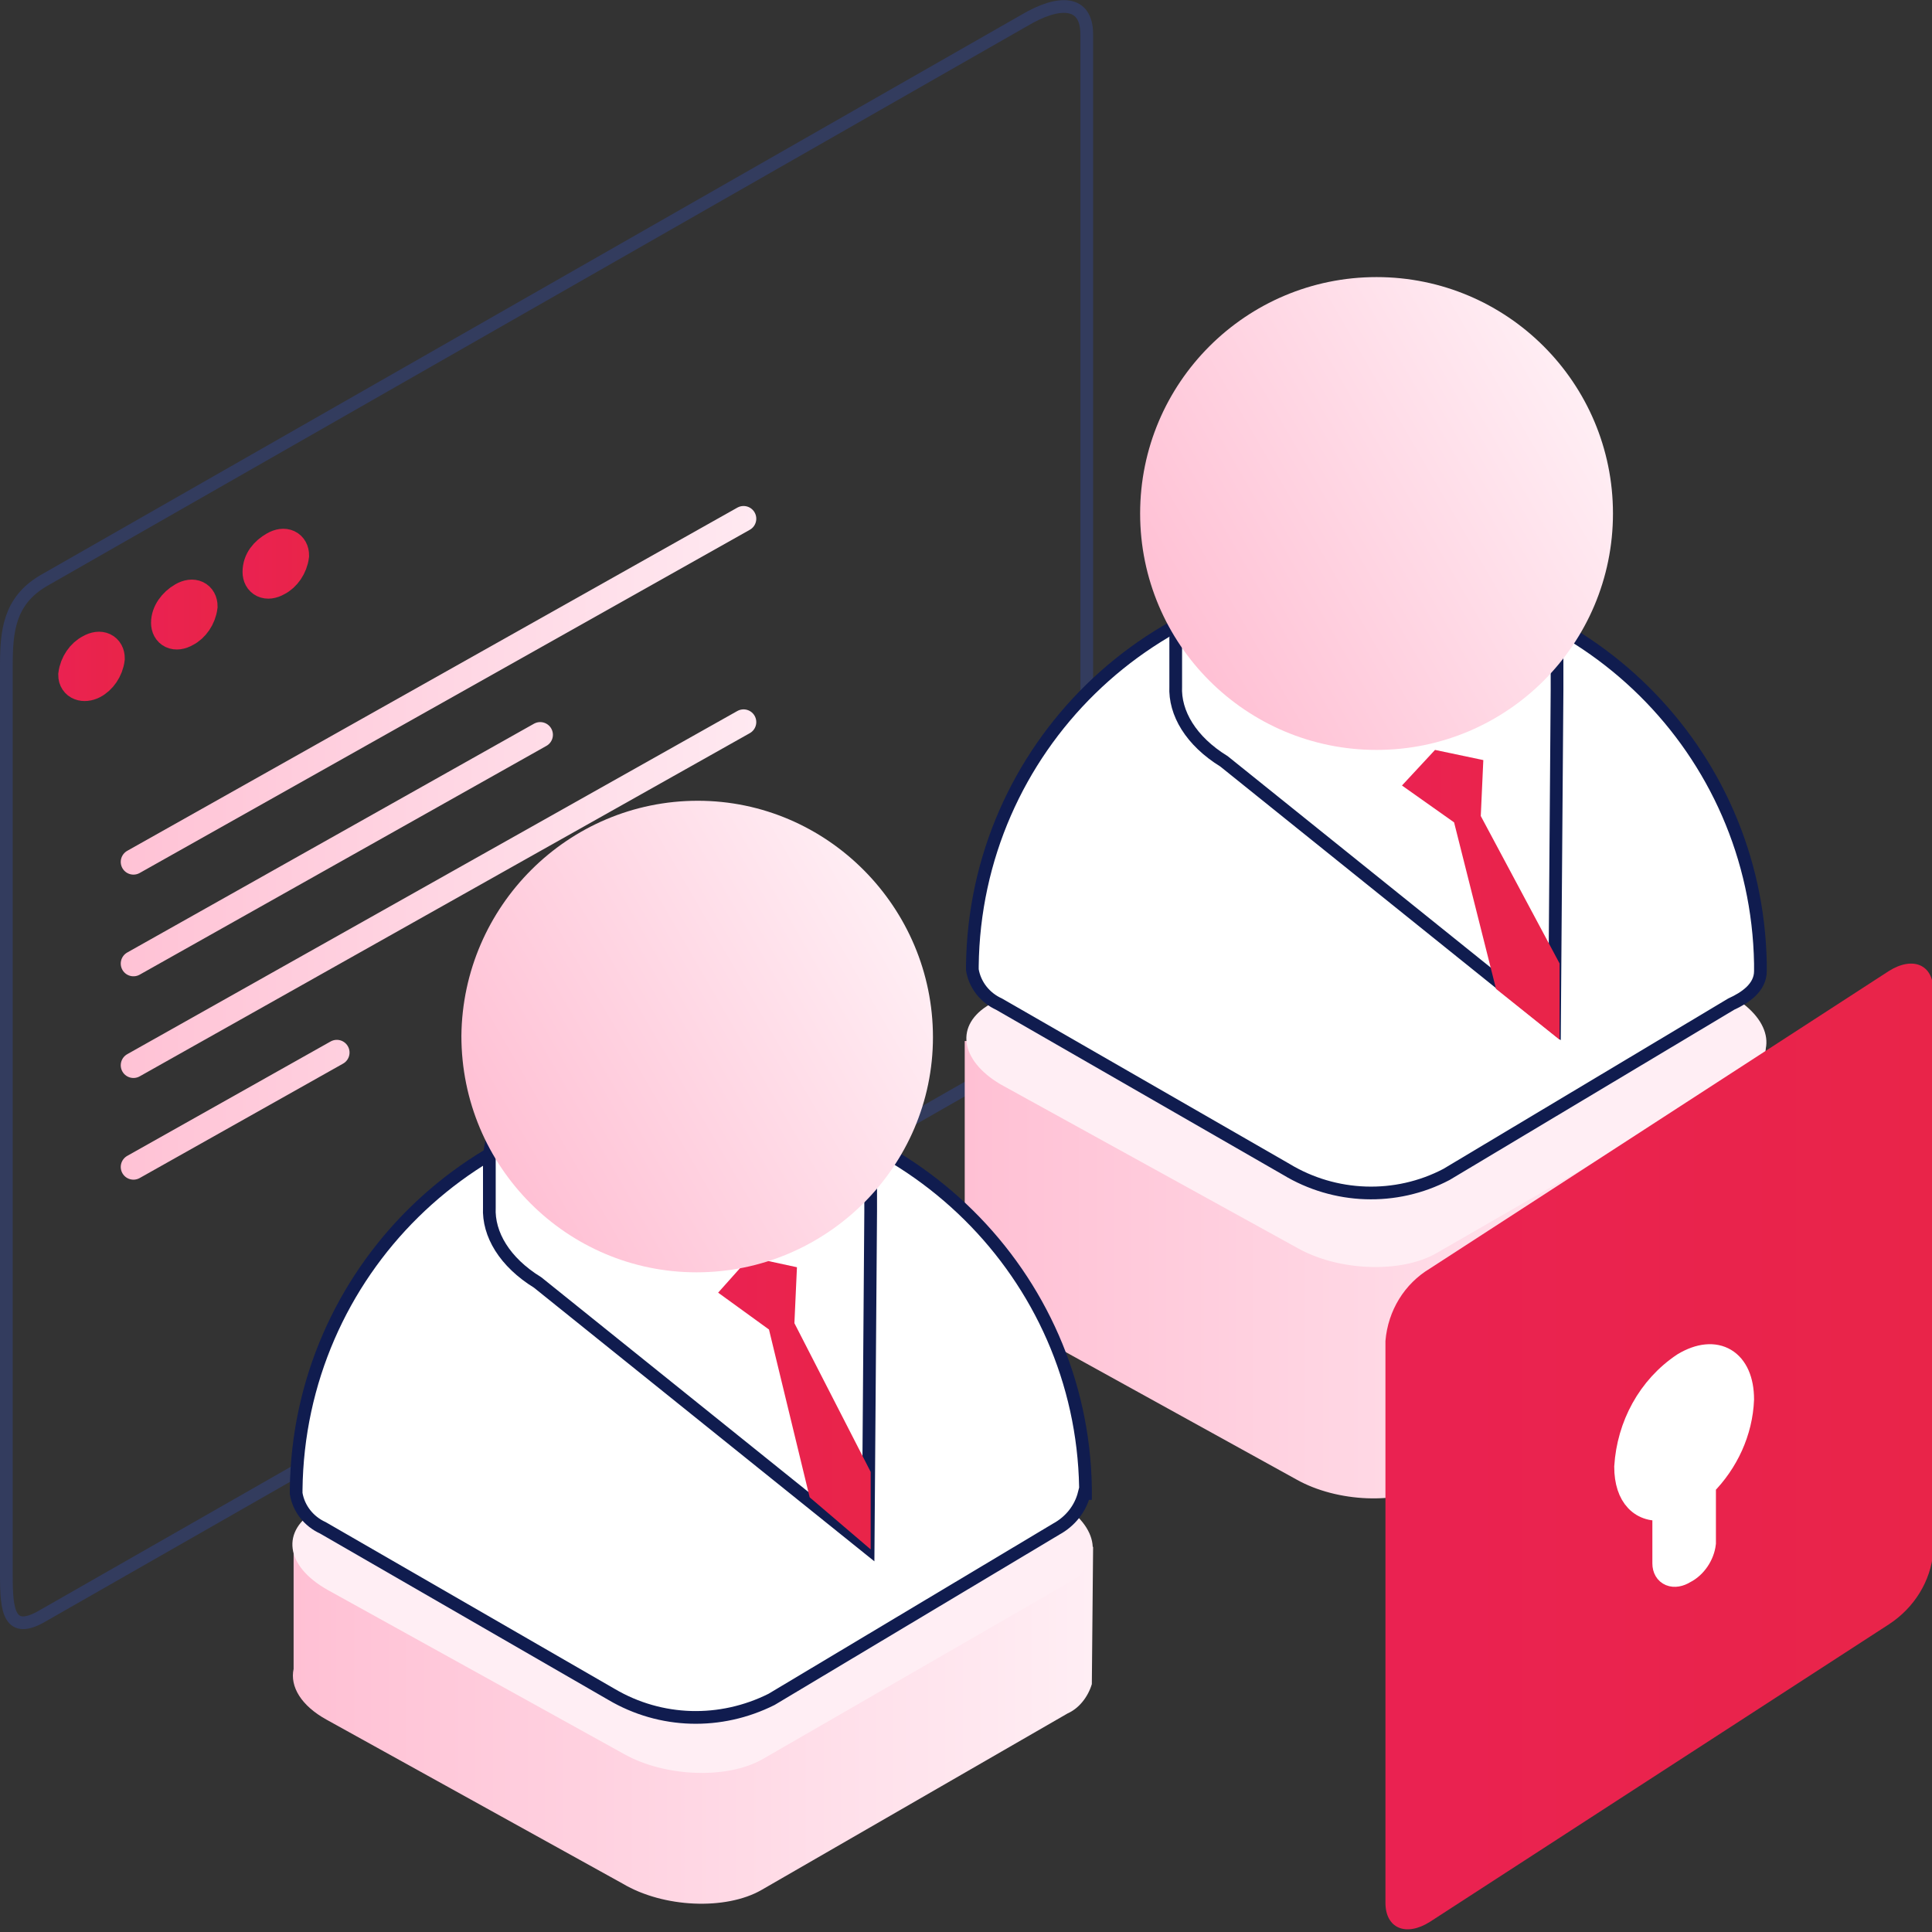 <?xml version="1.0" encoding="utf-8"?>
<!-- Generator: Adobe Illustrator 27.9.3, SVG Export Plug-In . SVG Version: 9.03 Build 53313)  -->
<svg version="1.1" id="team-management" xmlns="http://www.w3.org/2000/svg" xmlns:xlink="http://www.w3.org/1999/xlink" x="0px"
	 y="0px" viewBox="0 0 152 152" style="enable-background:new 0 0 152 152;" xml:space="preserve">
<rect x="0" y="0" width="152" height="152" fill="#333333" stroke="none"/>
<style type="text/css">
	.st0{fill:none;stroke:#333C5E;stroke-linecap:round;stroke-linejoin:round;}
	.st1{stroke:url(#Elipsa_1360_00000139291904953765432920000017991232065772042673_);stroke-width:2.835;stroke-miterlimit:10;}
	
		.st2{stroke:url(#Elipsa_1360_kopia_00000063598877179477679870000005127213643259065277_);stroke-width:2.835;stroke-miterlimit:10;}
	
		.st3{stroke:url(#Elipsa_1360_kopia_2_00000074435109663312673240000006030389106009783453_);stroke-width:2.835;stroke-miterlimit:10;}
	.st4{fill:url(#Prostokąt_zaokrąglony_1402_kopia_3_00000044139411072350200590000009689711629150065834_);}
	.st5{fill:#FFEEF4;}
	.st6{fill:url(#Prostokąt_zaokrąglony_1402_kopia_5_00000167375544963660192080000013306442239356460688_);}
	
		.st7{fill:none;stroke:url(#Kształt_671_00000105418179516733380790000017939634298594808987_);stroke-width:2;stroke-linecap:round;stroke-linejoin:round;stroke-miterlimit:10;}
	
		.st8{fill:none;stroke:url(#Kształt_671_00000076599577943387617460000018353878188514899872_);stroke-width:2;stroke-linecap:round;stroke-linejoin:round;}
	.st9{fill:#FFFFFF;stroke:#101C4F;}
	.st10{fill:url(#Kształt_546_kopia_6_00000046324169541032014600000000044990655974105984_);}
	.st11{fill:url(#Kształt_546_kopia_4_00000106854322838324531550000007711060729908073606_);}
	.st12{fill:url(#Kształt_546_kopia_8_00000023242974440357265540000002333850481509506972_);}
	.st13{fill:url(#Kształt_546_kopia_4-2_00000139273298097861637350000000366909515778458013_);}
	.st14{fill:url(#Prostokąt_zaokrąglony_1242_00000067928962681860015840000012957876864363642512_);}
	.st15{fill:#FFFFFF;stroke:#FFFFFF;stroke-width:2;}
</style>
<g id="browser">
	<path id="Prostokąt_zaokrąglony_1356" class="st0" d="M3.4,45.7L80.6,1.6C83.3,0,85.5,0,85.5,2.7v73.6c0,2.7-2.2,5.1-4.9,6.7
		L3.4,127.1c-2.7,1.6-2.9-0.4-2.9-3.1V52.4C0.5,49.7,0.7,47.3,3.4,45.7z"/>
	
		<linearGradient id="Elipsa_1360_00000070798692407431530490000013310022760327645592_" gradientUnits="userSpaceOnUse" x1="4.583" y1="52.428" x2="9.817" y2="52.428">
		<stop  offset="0" style="stop-color:#EA2251"/>
		<stop  offset="1" style="stop-color:#E92449"/>
	</linearGradient>
	
		<path id="Elipsa_1360" style="stroke:url(#Elipsa_1360_00000070798692407431530490000013310022760327645592_);stroke-width:2.835;stroke-miterlimit:10;" d="
		M7.2,51.3c0.7-0.4,1.2-0.1,1.2,0.5c-0.1,0.8-0.6,1.5-1.2,1.8S6,53.7,6,53.1C6.1,52.3,6.6,51.6,7.2,51.3z"/>
	
		<linearGradient id="Elipsa_1360_kopia_00000103225755902049589060000005270730333865624467_" gradientUnits="userSpaceOnUse" x1="11.883" y1="48.35" x2="17.117" y2="48.35">
		<stop  offset="0" style="stop-color:#EA2251"/>
		<stop  offset="1" style="stop-color:#E92449"/>
	</linearGradient>
	
		<path id="Elipsa_1360_kopia" style="stroke:url(#Elipsa_1360_kopia_00000103225755902049589060000005270730333865624467_);stroke-width:2.835;stroke-miterlimit:10;" d="
		M14.5,47.2c0.7-0.4,1.2-0.1,1.2,0.5c-0.1,0.8-0.6,1.5-1.2,1.8c-0.7,0.4-1.2,0.1-1.2-0.5C13.3,48.3,13.8,47.6,14.5,47.2z"/>
	
		<linearGradient id="Elipsa_1360_kopia_2_00000035532449545223974430000014781772781647051452_" gradientUnits="userSpaceOnUse" x1="19.083" y1="44.35" x2="24.317" y2="44.35">
		<stop  offset="0" style="stop-color:#EA2251"/>
		<stop  offset="1" style="stop-color:#E92449"/>
	</linearGradient>
	
		<path id="Elipsa_1360_kopia_2" style="stroke:url(#Elipsa_1360_kopia_2_00000035532449545223974430000014781772781647051452_);stroke-width:2.835;stroke-miterlimit:10;" d="
		M21.7,43.2c0.7-0.4,1.2-0.1,1.2,0.5c-0.1,0.8-0.6,1.5-1.2,1.8c-0.7,0.4-1.2,0.1-1.2-0.5C20.5,44.2,21,43.6,21.7,43.2z"/>
</g>
<linearGradient id="Prostokąt_zaokrąglony_1402_kopia_3_00000008834243268852600970000007575009116812703643_" gradientUnits="userSpaceOnUse" x1="76" y1="787.783" x2="139" y2="787.783" gradientTransform="matrix(1 0 0 1 0 -687.89)">
	<stop  offset="0" style="stop-color:#FFC0D4"/>
	<stop  offset="1" style="stop-color:#FFEEF4"/>
</linearGradient>
<path id="Prostokąt_zaokrąglony_1402_kopia_3" style="fill:url(#Prostokąt_zaokrąglony_1402_kopia_3_00000008834243268852600970000007575009116812703643_);" d="
	M139,99.9c0,1.2-1.4,2.7-2.4,3.2l-23.8,13.7c-2.8,1.6-7.6,1.4-10.8-0.4l-23-12.7c-1.9-1.1-3.1-2.4-3.1-3.9V81.9l63,0.1v17.9H139z"/>
<path id="Prostokąt_zaokrąglony_1402_kopia_4" class="st5" d="M77.9,79l23.2-14.9c2.8-1.6,7.7-1.4,10.9,0.4l24.3,13.9
	c3.2,1.9,3.6,4.7,0.8,6.3L113,98.6c-2.8,1.6-7.7,1.4-10.9-0.4L78.7,85.3C75.5,83.4,75.1,80.6,77.9,79z"/>
<linearGradient id="Prostokąt_zaokrąglony_1402_kopia_5_00000136385425227392603860000006521348951502935730_" gradientUnits="userSpaceOnUse" x1="23.044" y1="823.428" x2="86" y2="823.428" gradientTransform="matrix(1 0 0 1 0 -687.89)">
	<stop  offset="0" style="stop-color:#FFC0D4"/>
	<stop  offset="1" style="stop-color:#FFEEF4"/>
</linearGradient>
<path id="Prostokąt_zaokrąglony_1402_kopia_5" style="fill:url(#Prostokąt_zaokrąglony_1402_kopia_5_00000136385425227392603860000006521348951502935730_);" d="
	M85.9,132.5c-0.3,1-1,1.9-1.9,2.3l-24.1,13.9c-2.8,1.6-7.7,1.4-10.9-0.5l-23.3-12.9c-2-1.1-2.9-2.6-2.6-4v-10l62.9,0.4L85.9,132.5z"
	/>
<g transform="translate(-436.5 -1792.19)">
	
		<linearGradient id="Kształt_671_00000056415472429005053390000005908135269773615549_" gradientUnits="userSpaceOnUse" x1="882.5" y1="85.58" x2="932.5" y2="85.58" gradientTransform="matrix(1 0 0 -1 -436.5 1944.08)">
		<stop  offset="0" style="stop-color:#FFC2D5"/>
		<stop  offset="1" style="stop-color:#FFE9F1"/>
	</linearGradient>
	
		<path id="Kształt_671" style="fill:none;stroke:url(#Kształt_671_00000056415472429005053390000005908135269773615549_);stroke-width:2;stroke-linecap:round;stroke-linejoin:round;stroke-miterlimit:10;" d="
		M447,1860l48-27 M447,1868l32-18 M447,1876l48-27 M447,1884l16-9"/>
</g>
<g transform="translate(-436.5 -1792.19)">
	
		<linearGradient id="Kształt_671_00000168812131584672689210000012630819329188976298_" gradientUnits="userSpaceOnUse" x1="882.5" y1="754.19" x2="932.5" y2="754.19" gradientTransform="matrix(1 0 0 1 -873 -687.89)">
		<stop  offset="0" style="stop-color:#AFCDFD"/>
		<stop  offset="1" style="stop-color:#D7E6FE"/>
	</linearGradient>
	
		<path id="Kształt_671_1_" style="fill:none;stroke:url(#Kształt_671_00000168812131584672689210000012630819329188976298_);stroke-width:2;stroke-linecap:round;stroke-linejoin:round;" d="
		M10.5,67.8l48-27 M10.5,75.8l32-18 M10.5,83.8l48-27 M10.5,91.8l16-9"/>
</g>
<path id="Prostokąt_zaokrąglony_1402_kopia_5-2" class="st5" d="M24.9,118.8l23.2-14.9c2.8-1.6,7.7-1.4,10.9,0.4l24.3,13.9
	c3.2,1.9,3.6,4.7,0.8,6.3L60,138.4c-2.8,1.6-7.7,1.4-10.9-0.4l-23.3-12.9C22.4,123.2,22.1,120.4,24.9,118.8z"/>
<g id="user">
	<path id="Kształt_546_kopia_2" class="st9" d="M138.5,75.8v0.6c0,1.3-1.2,2.1-2.3,2.6l-22.4,13.4c-4,2.1-8.8,1.9-12.6-0.4L78.6,79
		c-1.1-0.5-1.9-1.5-2.1-2.7V76c0.2-17.1,14.2-30.8,31.3-30.6C124.6,45.6,138.2,59,138.5,75.8z"/>
	<path id="Kształt_546_kopia_5" class="st9" d="M96.8,44.3c5.8-3.3,15.3-3.3,21.1,0c3,1.7,4.7,4.4,4.6,6.6v3.4l-0.2,26.5l-26-20.9
		c-2.6-1.6-3.9-3.8-3.8-5.9v-3.2C92.4,47.8,93.8,46,96.8,44.3z"/>
	
		<linearGradient id="Kształt_546_kopia_6_00000149352698072941274010000009019910824259905922_" gradientUnits="userSpaceOnUse" x1="110.3" y1="70.4" x2="122.7" y2="70.4">
		<stop  offset="0" style="stop-color:#EA2251"/>
		<stop  offset="1" style="stop-color:#E92449"/>
	</linearGradient>
	
		<path id="Kształt_546_kopia_6" style="fill:url(#Kształt_546_kopia_6_00000149352698072941274010000009019910824259905922_);" d="
		M122.7,75.8v6l-5-4l-3.3-13.1l-4.1-2.9l2.6-2.8l3.8,0.8l-0.2,4.4L122.7,75.8z"/>
	
		<linearGradient id="Kształt_546_kopia_4_00000010994129796252890180000004165860757926576043_" gradientUnits="userSpaceOnUse" x1="92.189" y1="737.592" x2="124.411" y2="718.988" gradientTransform="matrix(1 0 0 1 0 -687.89)">
		<stop  offset="0" style="stop-color:#FFC0D4"/>
		<stop  offset="1" style="stop-color:#FFEEF4"/>
	</linearGradient>
	
		<circle id="Kształt_546_kopia_4" style="fill:url(#Kształt_546_kopia_4_00000010994129796252890180000004165860757926576043_);" cx="108.3" cy="40.4" r="18.6"/>
</g>
<g id="user-2">
	<path id="Kształt_546_kopia" class="st9" d="M85.4,117v0.5h-0.1c-0.3,1.2-1.1,2.2-2.2,2.8l-22.4,13.4c-4,2-8.7,1.9-12.6-0.4
		l-22.7-13.1c-1.1-0.5-1.9-1.5-2.1-2.7v-0.3c0.2-17.1,14.1-30.8,31.2-30.7C71.5,86.8,85.1,100.3,85.4,117z"/>
	<path id="Kształt_546_kopia_7" class="st9" d="M42.8,85.3c5.8-3.3,15.3-3.3,21.1,0c3,1.7,4.7,4.4,4.6,6.6v3.4l-0.2,26.5l-26-20.9
		c-2.6-1.6-3.9-3.8-3.8-5.9v-3.2C38.4,88.8,39.8,87,42.8,85.3z"/>
	
		<linearGradient id="Kształt_546_kopia_8_00000096754716685353942400000004981739940306157495_" gradientUnits="userSpaceOnUse" x1="56.5" y1="110.4" x2="68.5" y2="110.4">
		<stop  offset="0" style="stop-color:#EA2251"/>
		<stop  offset="1" style="stop-color:#E92449"/>
	</linearGradient>
	
		<path id="Kształt_546_kopia_8" style="fill:url(#Kształt_546_kopia_8_00000096754716685353942400000004981739940306157495_);" d="
		M68.5,115.8v6.1l-4.8-4.1l-3.2-13.2l-4-2.9l2.5-2.8l3.7,0.8l-0.2,4.4L68.5,115.8z"/>
	
		<linearGradient id="Kształt_546_kopia_4-2_00000125563394651508842180000010793038292079553421_" gradientUnits="userSpaceOnUse" x1="38.789" y1="778.719" x2="70.932" y2="760.161" gradientTransform="matrix(1 0 0 1 0 -687.89)">
		<stop  offset="0" style="stop-color:#FFC0D4"/>
		<stop  offset="1" style="stop-color:#FFEEF4"/>
	</linearGradient>
	
		<path id="Kształt_546_kopia_4-2" style="fill:url(#Kształt_546_kopia_4-2_00000125563394651508842180000010793038292079553421_);" d="
		M54.9,63c10.2,0,18.5,8.4,18.5,18.6s-8.4,18.5-18.6,18.5s-18.5-8.3-18.5-18.6C36.4,71.3,44.7,63,54.9,63z"/>
</g>
<linearGradient id="Prostokąt_zaokrąglony_1242_00000165236217861274716660000004790964906332308128_" gradientUnits="userSpaceOnUse" x1="109" y1="113.8" x2="152.1" y2="113.8">
	<stop  offset="0" style="stop-color:#EA2251"/>
	<stop  offset="1" style="stop-color:#E92449"/>
</linearGradient>
<path id="Prostokąt_zaokrąglony_1242" style="fill:url(#Prostokąt_zaokrąglony_1242_00000165236217861274716660000004790964906332308128_);" d="
	M112.5,99.8l36.1-23.4c1.9-1.2,3.5-0.5,3.5,1.5v44.2c-0.2,2.3-1.5,4.4-3.5,5.7l-36.1,23.4c-1.9,1.2-3.5,0.5-3.5-1.5v-44.2
	C109.2,103.1,110.5,101,112.5,99.8z"/>
<g id="lock_kopia">
	<path id="Elipsa_617" class="st15" d="M134,116.8v4.6c-0.1,0.9-0.7,1.8-1.5,2.2c-0.8,0.5-1.5,0.2-1.5-0.6v-4.4
		c-1.8,0.3-3-0.9-3-3.2c0.2-3.2,1.8-6.2,4.5-8c2.5-1.5,4.5-0.3,4.5,2.7C136.9,112.6,135.8,115,134,116.8z"/>
</g>
</svg>
